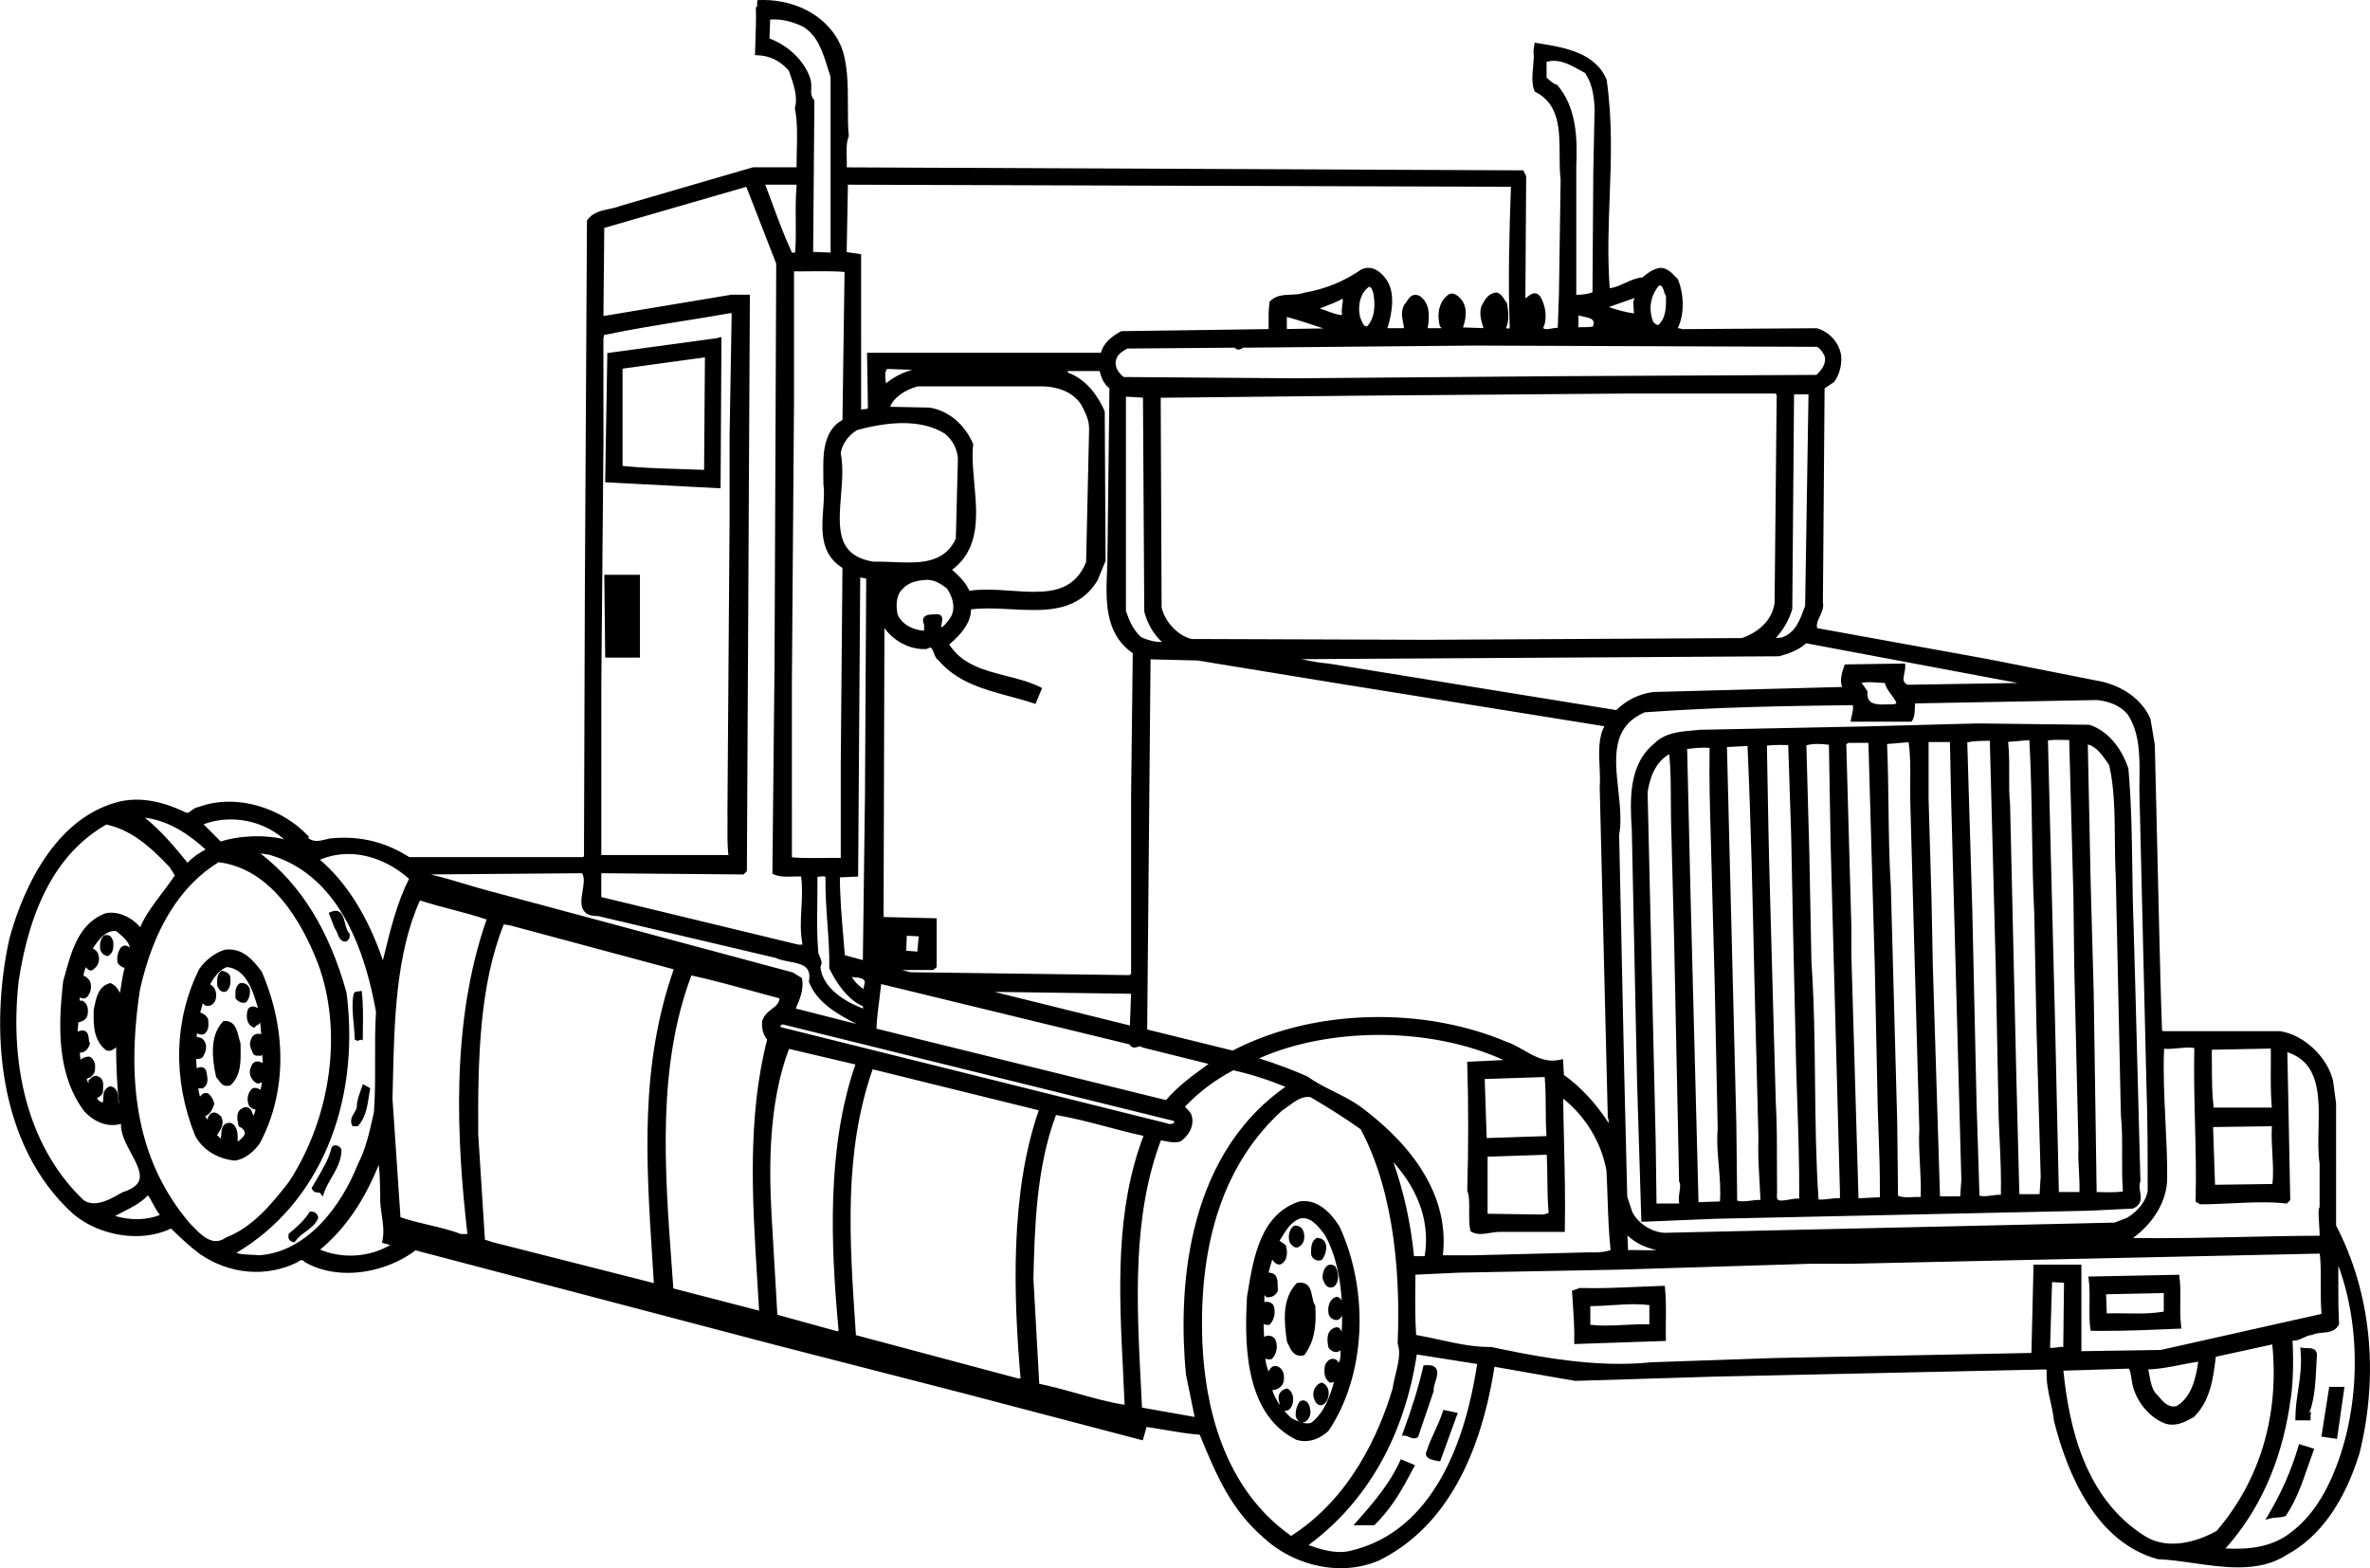 <?xml version="1.0" encoding="utf-8"?>
<!-- Generator: Adobe Illustrator 17.0.0, SVG Export Plug-In . SVG Version: 6.00 Build 0)  -->
<!DOCTYPE svg PUBLIC "-//W3C//DTD SVG 1.1//EN" "http://www.w3.org/Graphics/SVG/1.1/DTD/svg11.dtd">
<svg version="1.1" id="Layer_1" xmlns="http://www.w3.org/2000/svg" xmlns:xlink="http://www.w3.org/1999/xlink" x="0px" y="0px"
	 width="216.384px" height="143.178px" viewBox="0 0 216.384 143.178" enable-background="new 0 0 216.384 143.178"
	 xml:space="preserve">
<path d="M213.288,111.886l-0.001-11.141l-0.276-2.073c-0.522-2.179-2.68-4.208-4.836-4.524h-10.693l-0.086-0.086
	c-0.118-3.199-0.196-6.481-0.268-9.572l-0.391-16.498l-0.401-2.369c-0.703-1.619-2.275-2.846-4.324-3.368L181.624,60.2l-15.707-2.85
	c-0.107-0.342,0.05-0.683,0.23-1.072c0.19-0.411,0.387-0.837,0.286-1.274l0.155-19.549l0.844-0.563l0.05-0.049
	c0.474-0.669,0.703-1.559,0.615-2.386c-0.162-1.144-1.041-2.141-2.187-2.481l-0.027-0.008l-12.27,0.083l-0.421-0.1
	c0.586-1.262,0.597-2.935,0.014-4.434l-0.05-0.073c-0.074-0.067-0.151-0.146-0.232-0.228c-0.332-0.338-0.744-0.759-1.302-0.759
	c-0.042,0-0.085,0.002-0.153,0.012c-0.638,0.159-1.002,0.43-1.502,0.854c-0.598,0.052-1.109,0.289-1.604,0.517
	c-0.463,0.213-0.902,0.417-1.397,0.472c-0.206-2.936-0.102-5.688,0-8.353c0.128-3.37,0.26-6.854-0.271-10.66
	c-1.017-2.499-3.863-2.962-6.15-3.334l-0.428-0.07l-0.113,0.764l0.005,0.029c0.06,0.388,0.015,0.872-0.032,1.385
	c-0.072,0.779-0.146,1.585,0.125,2.226l0.027,0.065l0.063,0.031c2.189,1.108,2.197,3.468,2.204,5.75
	c0.003,0.767,0.005,1.56,0.093,2.254l-0.155,10.499l-0.107,3.034c-0.192-0.012-0.393,0.028-0.585,0.066
	c-0.324,0.063-0.601,0.101-0.751-0.05c0.432-0.886,0.208-2.098-0.271-2.892c-0.153-0.187-0.323-0.281-0.506-0.281
	c-0.226,0-0.411,0.143-0.574,0.269c-0.096,0.074-0.194,0.15-0.271,0.171l0.074-11.083l0.001-0.046l-0.266-0.534L77.311,15.28
	c0.012-0.309,0.003-0.621-0.006-0.924c-0.02-0.685-0.038-1.332,0.174-1.876l0.017-0.042l-0.004-0.045
	c-0.075-0.814-0.076-1.722-0.077-2.684c-0.002-2-0.005-4.068-0.673-5.593C75.638,1.615,72.86,0,69.669,0
	c-0.119,0-0.237,0.002-0.356,0.007l-0.151,0.005l-0.029,0.149c-0.017,0.089-0.012,0.175-0.007,0.25
	c0.009,0.142,0.005,0.182-0.042,0.219l-0.075,0.06l0.004,0.096c0.031,0.941-0.011,2.156-0.048,3.228l-0.033,1.021l0.191,0.006
	c1.152,0.036,2.127,0.513,2.897,1.417l0.06,0.166c0.366,1.021,0.78,2.179,0.504,3.214L72.573,9.88l0.008,0.043
	c0.234,1.245,0.201,2.521,0.17,3.755c-0.014,0.523-0.027,1.062-0.021,1.597h-3.99l-12.164,3.543c-0.29,0.121-0.617,0.19-0.963,0.263
	c-0.739,0.157-1.503,0.319-1.988,1.005l-0.035,0.049l-0.193,34.126l-0.079,23.912l-0.081,0.081h-15.87
	c-1.872-1.19-3.829-1.77-5.981-1.77c-0.414,0-0.839,0.022-1.287,0.07c-0.118,0.026-0.234,0.057-0.348,0.086
	c-0.641,0.164-1.19,0.243-1.633-0.143l0.11-0.073l-0.158-0.165c-1.802-1.891-4.539-3.064-7.143-3.064
	c-0.99,0-1.934,0.164-2.805,0.488c-0.252,0.029-0.452,0.179-0.628,0.311c-0.201,0.15-0.342,0.287-0.562,0.17
	c-2.306-1.104-4.332-1.413-6.177-0.942c-6.373,1.685-9.047,9.303-9.903,12.509c-1.765,7.994-1.159,18.787,5.836,25.107
	c1.492,1.264,3.631,2.019,5.721,2.018c1.166,0,2.27-0.239,3.203-0.692l0.203,0.194c0.753,0.724,1.464,1.406,2.437,2.136
	c2.715,1.863,6.067,2.153,8.914,0.748l0.063-0.05c0.066-0.079,0.194-0.135,0.313-0.135c0.071,0,0.169,0.02,0.228,0.114l0.067,0.064
	c1.11,0.641,2.462,0.979,3.911,0.979c2.188,0,4.494-0.768,6.189-2.058l32.927,8.657l16.895,4.341l16.394,4.302l0.181,0.048
	l0.354-1.222c0.563,0.08,1.122,0.176,1.682,0.271c1.026,0.176,2.086,0.356,3.166,0.437l0.114,0.274
	c1.402,3.383,2.727,6.578,5.778,9.179c1.851,1.712,4.458,2.734,6.977,2.734c1.22,0,2.383-0.23,3.469-0.689
	c5.604-2.755,9.162-8.709,10.576-17.7l7.365,1.288l12.67-0.388l30.301-0.657l0.078,0.077c-0.037,1.138,0.145,1.943,0.336,2.795
	c0.124,0.548,0.252,1.114,0.331,1.826c1.239,4.924,3.883,11.11,9.479,12.624c1.035,0.042,2.107,0.195,3.242,0.357
	c1.35,0.192,2.745,0.391,4.089,0.391c1.846,0,3.271-0.371,4.473-1.159c2.981-1.623,5.202-4.725,6.606-9.23
	C217.228,125.419,216.472,118.024,213.288,111.886z M142.207,7.788l-0.038-0.045l-0.058-0.016c-0.262-0.072-0.469-0.257-0.688-0.453
	c-0.071-0.064-0.144-0.128-0.219-0.19V5.647c0.214-0.064,0.43-0.095,0.655-0.095c0.854,0,1.672,0.455,2.463,0.894
	c0.134,0.074,0.266,0.147,0.396,0.218c0.555,0.823,0.824,1.845,0.87,3.297l-0.117,5.7l-0.076,11.03
	c-0.449,0.162-0.941,0.232-1.478,0.221V15.206C144.037,12.548,143.911,9.809,142.207,7.788z M144.113,28.789
	c0.146,0.049,0.31,0.083,0.478,0.12c0.37,0.08,0.752,0.162,0.87,0.384c0.063,0.118,0.057,0.29-0.02,0.511
	c-0.397,0.094-0.934,0.063-1.328,0.074L144.113,28.789L144.113,28.789z M149.18,28.619c-0.713-0.104-1.519-0.311-2.295-0.585
	l2.361-0.829c-0.013,0.04-0.036,0.091-0.052,0.127c-0.024,0.056-0.05,0.113-0.068,0.17l-0.012,0.035L149.18,28.619z M151.463,26.072
	c0.257-0.033,0.337,0.121,0.462,0.524c0.048,0.153,0.097,0.311,0.177,0.443c0.033,1.011-0.004,2.038-0.716,2.643
	c-0.171-0.039-0.3-0.124-0.438-0.284C150.485,28.242,150.673,27.036,151.463,26.072z M188.447,117.114l-0.069,5.873
	c-0.207-0.036-0.437-0.002-0.642,0.035c-0.207,0.039-0.404,0.067-0.565,0.021l0.184-5.985L188.447,117.114z M11.067,86.476
	l-0.039,0.043c-0.281,0.426-0.378,0.863-0.299,1.339l0.029,0.075c0.145,0.217,0.356,0.368,0.618,0.441
	c-0.186,0.702-0.3,1.474-0.402,2.165c-0.006,0.041-0.012,0.081-0.018,0.121c-0.166-0.368-0.427-0.699-0.81-0.876l-0.063-0.029
	l-0.067,0.018c-1.009,0.27-1.222,1.282-1.393,2.097c-0.021,0.101-0.042,0.199-0.068,0.332c-0.039,1.537,0.018,2.784,1.118,3.68
	l0.079,0.038c0.329,0.078,0.633-0.08,0.849-0.311c-0.003,1.513,0.086,3.639,0.269,5.227l-0.004,0.003
	c-0.042-0.134-0.053-0.313-0.064-0.488c-0.028-0.439-0.067-1.042-0.699-1.163l-0.062-0.012l-0.057,0.026
	c-0.524,0.248-0.539,0.649-0.552,1.003c-0.005,0.147-0.011,0.3-0.049,0.453c-0.196-0.021-0.346-0.146-0.534-0.362
	c0.001-0.029,0.031-0.055,0.158-0.13c0.156-0.093,0.37-0.22,0.398-0.536c-0.009-0.112-0.001-0.228,0.007-0.339
	c0.024-0.354,0.054-0.796-0.472-1.021c-0.289-0.128-0.52,0.049-0.665,0.192c-0.036,0.035-0.072,0.071-0.113,0.104l-0.101,0.081
	l0.036,0.123c0.008,0.027,0.011,0.046,0.015,0.055c-0.017,0.008-0.043,0.017-0.066,0.024c-0.049-0.065-0.08-0.179-0.112-0.298
	c-0.005-0.021-0.011-0.042-0.017-0.063c0.371-0.091,0.71-0.377,0.75-0.8c0.031-0.306,0.089-0.874-0.442-1.191L8.18,96.472H8.127
	c-0.287,0-0.579,0.1-0.766,0.279c-0.049-0.197-0.059-0.418-0.07-0.646c0-0.002,0-0.003,0-0.005c0.424,0.064,0.828-0.388,0.909-0.793
	l0.014-0.069L8.18,95.175c-0.048-0.085-0.062-0.223-0.076-0.355c-0.029-0.28-0.079-0.749-0.634-0.749l-0.364,0.11
	c-0.032-0.111-0.015-0.22,0.006-0.354c0.021-0.134,0.045-0.29,0.016-0.467c0.365-0.088,0.838-0.268,0.88-0.785
	c0.031-0.306,0.089-0.873-0.44-1.19l-0.045-0.027H7.274v-0.289c0.001,0,0.003,0.001,0.004,0.002
	c0.182,0.088,0.431,0.167,0.682-0.053c0.361-0.405,0.455-1.033,0.223-1.493l-0.107-0.126c-0.113-0.122-0.251-0.271-0.446-0.301
	c-0.008-0.234,0.101-0.516,0.207-0.789c0-0.001,0.001-0.003,0.002-0.005c0.014,0.016,0.028,0.031,0.039,0.045
	c0.1,0.115,0.225,0.258,0.408,0.258c0.116,0,0.224-0.058,0.322-0.172c0.469-0.349,0.527-0.996,0.313-1.422
	c-0.08-0.179-0.228-0.285-0.335-0.362c-0.042-0.031-0.116-0.072-0.11-0.072c0,0,0.006-0.029,0.083-0.117
	c0.531-0.796,1.214-1.597,2.077-1.438l0.161,0.139c0.482,0.412,0.977,0.836,1.063,1.371C11.673,86.328,11.359,86.237,11.067,86.476z
	 M14.779,81.558c-0.746,0.985-1.516,2.002-1.979,3.094c-0.563-0.659-1.518-1.32-2.661-1.32c-0.166,0-0.332,0.015-0.529,0.054
	c-2.376,0.912-3.056,3.363-3.655,5.525c-0.061,0.219-0.12,0.434-0.187,0.677c-0.474,4.183-0.571,8.511,1.909,11.855
	c0.98,1.063,2.23,1.508,3.367,1.163c-0.035,0.896,0.457,1.813,0.935,2.703c0.505,0.941,0.982,1.831,0.71,2.503
	c-0.176,0.434-0.659,0.771-1.515,1.048l-0.085,0.049c-0.741,0.424-1.664,0.952-2.507,0.952c-0.381,0-0.707-0.106-0.978-0.313
	c-4.703-4.5-6.802-11.574-5.911-19.91C2.78,82.442,5.404,77.744,9.71,75.279c2.216,0.488,3.922,1.921,5.774,3.892l0.477,0.749
	C15.602,80.473,15.184,81.024,14.779,81.558z M17.124,78.771c-1.133-1.392-2.399-2.922-3.901-4.114
	c2.315,0.28,4.154,1.646,5.546,2.9C18.201,77.877,17.627,78.227,17.124,78.771z M35.051,87.3l-0.093,0.377
	c-1.361-3.985-3.29-7.07-5.741-9.181c0.818-0.349,1.688-0.524,2.587-0.524c1.912,0,3.922,0.823,5.54,2.264
	C36.251,82.403,35.641,84.891,35.051,87.3z M20.155,76.833l-1.571-1.571c0.764-0.293,1.615-0.447,2.478-0.447
	c1.83,0,3.597,0.669,4.869,1.815C24.238,76.192,21.868,76.27,20.155,76.833z M12.772,90.388c1.236-5.564,3.652-9.488,7.181-11.665
	c4.755,0.574,7.561,5.342,9.079,9.248c2.274,6.139,1.231,13.967-2.647,19.931c-1.672,2.15-3.366,4.155-5.734,5.077
	c-0.317,0.226-0.624,0.335-0.937,0.335c-0.828,0-1.588-0.797-2.259-1.5l-0.189-0.196C12.821,106.329,11.395,99.579,12.772,90.388z
	 M31.643,90.643c-1.583-5.701-4.159-9.869-7.866-12.723c0.242,0.028,0.528,0.077,0.742,0.114l0.104,0.017
	c5.012,1.457,8.278,6.296,9.705,14.336c-0.093,1.451-0.088,2.937-0.083,4.373c0.005,1.572,0.011,3.198-0.107,4.782l-0.085,0.381
	c-0.313,1.41-0.668,3.008-1.378,4.358c-1.507,3.849-4.672,8.054-9.039,8.326c-0.293-0.036-0.564-0.046-0.826-0.055
	c-0.44-0.017-0.834-0.03-1.232-0.165C29.08,109.958,32.933,100.911,31.643,90.643z M34.576,106.365
	c0.095,0.649,0.109,1.374,0.123,2.081c0.004,0.236,0.009,0.472,0.017,0.685c-0.034,0.63,0.055,1.231,0.141,1.813
	c0.117,0.789,0.227,1.533,0.056,2.347l-0.038,0.178l0.756,0.202c-1.933,1.118-4.325,1.277-6.404,0.422
	C31.457,112.25,33.212,109.715,34.576,106.365z M10.519,111.022c0.267-0.156,0.548-0.298,0.841-0.446
	c0.746-0.377,1.515-0.766,2.147-1.446c0.175,0.238,0.319,0.511,0.47,0.795c0.18,0.339,0.365,0.687,0.616,1.004
	C13.372,111.407,11.967,111.438,10.519,111.022z M44.427,83.952c-3.341,9.551-2.706,20.329-1.751,28.719h-0.565
	c-0.968-0.36-1.978-0.6-2.954-0.831c-0.859-0.204-1.747-0.414-2.594-0.706l-0.728-10.823c0.014-0.524,0.026-1.063,0.039-1.61
	c0.125-5.452,0.267-11.624,2.469-16.49c0.943,0.308,1.926,0.566,2.878,0.816C42.285,83.307,43.383,83.596,44.427,83.952z
	 M70.318,1.778c1.051-0.041,1.893,0.141,2.975,0.642c1.344,0.794,1.808,2.282,2.257,3.721c0.093,0.297,0.185,0.591,0.283,0.874
	V23.06l-1.592-0.063L74.356,9.23l0.001-0.073L74.31,9.102c-0.267-0.303-0.257-0.635-0.245-1.019c0.009-0.296,0.019-0.632-0.106-0.97
	c-0.511-1.536-1.988-2.967-3.703-3.599L70.318,1.778z M198.723,128.38c-0.71,0.167-1.155-0.317-1.607-0.843
	c-0.119-0.138-0.235-0.273-0.335-0.369c-0.32-0.443-0.422-0.991-0.53-1.571c-0.034-0.188-0.07-0.38-0.114-0.569
	c1.002-0.028,1.971-0.221,2.909-0.408c0.544-0.108,1.104-0.22,1.658-0.296C200.475,125.887,200.082,127.561,198.723,128.38z
	 M194.382,124.957c0.131,0.274,0.178,0.596,0.228,0.934c0.024,0.167,0.049,0.335,0.084,0.502c0.346,1.557,1.514,2.981,2.911,3.549
	c0.237,0.089,0.483,0.133,0.731,0.133c0.694,0,1.307-0.336,1.899-0.661l0.091-0.059c1.483-1.483,1.748-3.503,1.979-5.481
	l5.158-1.127c0.64,6.491-1.111,12.371-5.072,17.018c-1.339,0.756-2.764,1.172-4.017,1.172c-0.916,0-1.746-0.216-2.463-0.641
	c-5.666-3.498-7.02-10.273-7.522-15.153L194.382,124.957z M203.202,141.361c3.044-3.405,5.003-7.728,5.821-12.849l0.035-0.222
	h-0.013c0.346-1.675,0.361-4.146,0.264-5.889c0.36,0.031,0.688-0.12,0.998-0.266c0.252-0.119,0.49-0.231,0.744-0.245l0.075-0.02
	c0.261-0.131,0.59-0.16,0.907-0.188c0.56-0.049,1.194-0.104,1.506-0.756l0.021-0.044l-0.003-0.049
	c-0.072-1.431-0.069-2.776-0.066-4.078c0.001-0.408,0.001-0.809,0-1.204c2.375,6.4,1.91,14.728-1.223,20.627
	c-0.84,1.543-1.853,2.773-3.016,3.661c-1.343,1.08-2.938,1.562-5.171,1.562c-0.303,0-0.604-0.009-0.898-0.021L203.202,141.361z
	 M185.665,115.462l-0.193,8.064l-23.42,0.462l-11.291,0.388c-0.912,0.096-1.883,0.145-2.883,0.145c-4.038,0-8.163-0.776-11.71-1.54
	l-0.177,0.001c-1.538,0-3.067-0.336-4.546-0.661c-0.701-0.154-1.425-0.313-2.148-0.437c-0.105-1.47-0.089-3.128-0.075-4.47
	c0.004-0.365,0.008-0.713,0.009-1.035l3.998-0.185l14.495-0.272l17.666-0.542h3.647l42.763-0.926
	c0.101,0.928,0.096,1.907,0.091,2.855c-0.004,0.878-0.009,1.783,0.069,2.651l-14.679,3.292l-7.247,0.112v-7.903h-4.369V115.462z
	 M129.355,123.664l5.513,0.87c-1.037,6.833-3.891,15.26-11.572,17.056c-0.292,0.072-0.61,0.109-0.946,0.109
	c-0.99,0-2.024-0.316-2.873-0.636C124.812,137.121,128.223,131.116,129.355,123.664z M45.995,84.396l0.566,0.088l14.951,4.017
	c-3.077,8.793-2.529,17.413-1.949,26.534c0.044,0.699,0.089,1.403,0.133,2.111l-14.693-3.729l-0.729-0.231l-0.611-9.625
	C43.622,96.642,43.771,89.971,45.995,84.396z M53.191,81.348c-0.113,0.692-0.231,1.409,0.157,1.865
	c0.244,0.287,0.646,0.427,1.229,0.427l0.011-0.006l16.238,3.824c0.362,0.175,0.813,0.26,1.25,0.342
	c1.088,0.203,2.028,0.379,1.783,1.776l-0.01,0.054l0.02,0.05c0.757,1.912,2.634,2.923,4.313,3.806l-5.532-1.408
	c0.338-0.753,0.768-1.755,0.576-2.699l-0.016-0.08l-0.805-0.509l-27.801-7.465c-0.745-0.194-1.501-0.422-2.232-0.641
	c-0.988-0.297-2.009-0.604-3.056-0.848l13.819-0.11l0.017,0.025C53.392,80.127,53.29,80.748,53.191,81.348z M55.095,40.466
	l-0.003-9.54l0.058-0.337c2.35-0.498,4.855-0.901,7.28-1.291c1.42-0.229,2.887-0.464,4.308-0.717l0.065,0.066l-0.192,11.2v7.518
	L66.416,74.27c0.013,0.315,0.009,0.714,0.005,1.151c-0.007,0.854-0.016,1.814,0.084,2.642H54.902V62.521L55.095,40.466z
	 M68.192,79.536l0.273-52.631l-1.695,0.003l-11.596,1.934h-0.079l0.076-8.035l12.97-3.75l2.729,7.013l-0.154,36.509l-0.194,19.067
	l-0.002,0.122l0.111,0.053c0.408,0.194,0.885,0.22,1.254,0.22c0.168,0,0.337-0.006,0.507-0.012c0.253-0.008,0.506-0.018,0.75-0.005
	c0.133,1.008,0.079,1.975,0.027,2.91c-0.059,1.065-0.119,2.164,0.1,3.309l-0.379,0.003L54.9,81.901v-2.175l12.905,0.113l0.081,0.001
	L68.192,79.536z M195.349,73.027l0.62,25.891c0.115,3.252,0.115,6.451,0.117,9.81c-0.126,0.882-0.832,1.803-1.856,2.446
	l-1.168,0.452l-41.079,0.93c-1.175-0.041-2.477-0.894-2.958-1.923l-0.455-1.369l-0.272-11.131l-0.468-21.898
	c0.23-1.263,0.073-2.71-0.079-4.108c-0.322-2.971-0.627-5.776,2.416-7.093c6.722-0.479,12.825-0.584,18.999-0.653
	c0.06,0.26-0.009,0.559-0.081,0.872c-0.032,0.14-0.064,0.28-0.086,0.417l-0.034,0.221h5.559l0.057-0.085
	c0.226-0.338,0.238-0.793,0.249-1.194c0.004-0.143,0.008-0.279,0.021-0.391l16.639-0.308c1.229,0.141,2.164,0.587,2.768,1.31
	c1.126,1.702,1.102,3.846,1.079,5.919C195.328,71.768,195.321,72.418,195.349,73.027z M197.71,102.402
	c-0.108-2.194-0.22-4.461-0.126-6.651c0.415,0.036,0.899-0.008,1.337-0.052c0.532-0.054,1.041-0.091,1.422-0.012
	c-0.051,2.314,0.006,4.567,0.062,6.747c0.059,2.288,0.118,4.653,0.06,7.169l-0.003,0.115l0.416,0.236h0.051
	c0.884,0,1.79-0.043,2.749-0.089c0.952-0.045,1.936-0.092,2.887-0.092c0.806,0,1.503,0.033,2.133,0.103l0.092,0.011l0.314-0.319
	l-0.002-0.08c-0.043-2.633-0.102-5.395-0.157-8.076c-0.038-1.842-0.076-3.646-0.108-5.344c2.984,0.962,2.916,4.049,2.849,7.035
	c-0.025,1.144-0.05,2.223,0.096,3.132v3.994c-0.117,0.138-0.115,0.436-0.048,1.481c0.025,0.396,0.052,0.802,0.052,1.115
	c-2.154,0.003-4.475,0.053-6.927,0.105c-3.365,0.073-6.866,0.15-10.114,0.099c1.965-1.45,3.121-3.462,3.121-5.474
	C197.881,105.888,197.794,104.115,197.71,102.402z M104.404,103.703c-2.599,6.827-2.229,14.238-1.872,21.409
	c0.053,1.062,0.105,2.111,0.146,3.146c-1.413-0.221-2.796-0.608-4.255-1.018c-1.15-0.321-2.338-0.654-3.537-0.896l-0.534-9.603
	c0.11-4.525,0.248-10.145,2.063-14.943c1.573,0.265,3.117,0.674,4.611,1.069C102.126,103.159,103.259,103.46,104.404,103.703z
	 M77.304,23.016l0.111-6.154l60.536,0.193c-0.145,4.09-0.27,8.445-0.112,12.83c0,0.072,0,0.109-0.129,0.109
	c-0.066,0-0.14-0.013-0.211-0.03c0.306-0.661,0.226-1.496,0.101-2.242l-0.01-0.054l-0.035-0.041c-0.079-0.09-0.141-0.19-0.206-0.295
	c-0.141-0.227-0.3-0.484-0.647-0.611l-0.037-0.014l-0.039,0.002c-0.728,0.042-1.051,0.647-1.312,1.134l-0.063,0.125
	c-0.217,0.686-0.005,1.36,0.183,1.955c0.003,0.011,0.007,0.022,0.011,0.034l-1.87-0.061c0.418-1.216,0.307-2.139-0.33-2.744
	c-0.396-0.392-0.792-0.447-1.071-0.206c-0.741,0.593-1.012,1.637-0.724,2.792l0.017,0.067l0.056,0.041
	c0.04,0.03,0.07,0.063,0.09,0.119h-1.263c0.149-0.956,0.291-2.281-0.771-2.969c-0.122-0.051-0.24-0.076-0.35-0.076
	c-0.402,0-0.613,0.323-0.782,0.583c-0.068,0.104-0.133,0.203-0.2,0.271l-0.034,0.046c-0.31,0.591-0.213,1.084-0.119,1.562
	c0.036,0.187,0.074,0.379,0.09,0.583h-1.513c0.403-1.272,0.816-3.336-0.191-4.575c-0.461-0.604-1.013-0.938-1.556-0.938
	c-0.208,0-0.416,0.048-0.644,0.159c-1.556,1.078-3.338,1.804-5.193,2.111c-0.356,0.143-0.771,0.16-1.208,0.179
	c-0.689,0.029-1.403,0.059-1.921,0.604l-0.044,0.046l-0.008,0.063c-0.094,0.747-0.089,1.346-0.082,2.041
	c0.001,0.126,0.002,0.256,0.003,0.391l-13.414,0.189l-0.09,0.024c-1.029,0.568-1.621,1.208-1.806,1.953H79.162l0.08,4.983
	c-0.01,0.124-0.036,0.149-0.32,0.163c-0.101,0.005-0.203,0.01-0.302,0.038V23.211L77.304,23.016z M124.964,26.207
	c0.025-0.018,0.048-0.027,0.066-0.027c0.13,0,0.337,0.373,0.37,0.678c0.13,0.722,0.226,2.051-0.567,2.93
	c-0.286,0.046-0.393-0.192-0.547-0.578c-0.037-0.094-0.073-0.184-0.098-0.222C123.915,27.861,124.228,26.743,124.964,26.207z
	 M130.079,114.687h-0.981c-0.288-2.977-0.921-5.858-1.884-8.583C128.984,108.069,130.67,110.993,130.079,114.687z M74.838,87.32
	c-0.06-0.136-0.115-0.264-0.134-0.359c-0.121-1.681-0.104-2.923-0.085-4.362c0.011-0.783,0.021-1.591,0.011-2.543
	c0.086-0.002,0.179-0.014,0.273-0.026c0.092-0.012,0.186-0.024,0.271-0.024c0.16,0,0.193,0.031,0.193,0.184
	c-0.019,1.399,0.079,2.769,0.174,4.093c0.096,1.324,0.193,2.693,0.174,4.085l-0.001,0.046l0.02,0.041
	c0.486,1.002,1.519,2.755,3.043,3.416c0.006,0.043,0.014,0.085,0.021,0.125c0.005,0.024,0.012,0.059,0.016,0.088
	c-0.946-0.348-3.688-1.544-3.911-3.809C75.116,87.962,74.963,87.608,74.838,87.32z M78.834,90.305
	c-0.445-0.308-0.827-0.701-1.072-1.104c0.066,0.007,0.134,0.012,0.199,0.018c0.532,0.043,0.872,0.094,1.004,0.407L78.834,90.305z
	 M77.135,87.212c-0.041-0.526-0.086-1.051-0.131-1.575c-0.153-1.803-0.313-3.664-0.322-5.533l1.665-0.076l0.192-27.31l0.547,0.113
	l-0.114,19.838L78.78,87.655L77.135,87.212z M76.761,41.388c0.086-0.807,0.752-1.725,1.522-2.131
	c1.573-0.423,2.936-0.628,4.163-0.628c1.532,0,2.831,0.333,3.84,0.977c0.704,0.6,1.099,1.364,1.172,2.252l-0.191,7.325
	c-0.878,1.908-2.614,2.172-4.361,2.172c-0.464,0-0.936-0.02-1.405-0.039c-0.469-0.02-0.935-0.039-1.388-0.039
	c-0.126,0-0.249,0.001-0.338,0.007c-3.433-0.533-3.227-3.102-2.987-6.075C76.892,43.907,76.999,42.562,76.761,41.388z
	 M124.111,100.963c-0.744-0.516-1.558-0.922-2.344-1.314c-0.852-0.426-1.656-0.828-2.417-1.378c-1.341-0.59-2.781-1.129-4.391-1.642
	c3.102-1.382,6.966-2.14,10.948-2.14c4.133,0,8.133,0.811,11.36,2.291l-3.312,0.165l0.006,0.188c0.114,3.663,0.114,7.76,0,11.537
	l-0.002,0.041l0.016,0.037c0.178,0.434,0.171,1.1,0.164,1.804c-0.006,0.601-0.012,1.223,0.096,1.767l0.016,0.077l0.064,0.044
	c0.219,0.15,0.498,0.223,0.853,0.223c0.308,0,0.626-0.053,0.935-0.104c0.267-0.044,0.519-0.086,0.725-0.086h6.041l0.003-0.188
	c0.05-2.683-0.012-5.355-0.072-7.941c-0.031-1.346-0.063-2.689-0.078-4.036c2.05,1.618,3.518,4.063,3.953,6.597
	c0.038,0.715,0.063,1.475,0.09,2.26c0.055,1.627,0.111,3.307,0.283,4.969c-0.389,0.138-0.909,0.214-1.485,0.214
	c-0.118,0-0.236-0.004-0.368-0.01l-10.693,0.271h-2.766C132.439,108.483,127.995,103.814,124.111,100.963z M135.555,98.515
	l5.479-0.181c0.086,1.08,0.091,1.997,0.095,2.887c0.004,0.784,0.008,1.593,0.068,2.505l-5.46,0.181L135.555,98.515z
	 M141.392,110.746l-0.481,0.143l-5.092-0.074v-5.208l5.401-0.18c0.041,0.785,0.048,1.502,0.055,2.196
	C141.283,108.581,141.292,109.57,141.392,110.746z M104.189,58.173c-0.74-0.678-1.106-1.547-1.389-2.389v-19.57l1.555,0.092
	l0.117,19.51l0.007,0.05c0.313,1.138,0.854,2.059,1.607,2.742C105.43,58.656,104.676,58.399,104.189,58.173z M84.301,56.831
	c0.095,0.188,0.082,0.43,0.068,0.686c-0.002,0.024-0.003,0.049-0.004,0.073c-1.163-0.094-2.063-0.657-2.417-1.501
	c-0.136-0.712-0.174-1.684,0.422-2.28c0.489-0.55,1.165-0.817,2.189-0.865l0.09-0.002c0.709,0,1.291,0.381,1.814,0.796
	c0.507,0.725,0.873,1.868,0.26,2.734l-0.104,0.137c-0.194,0.257-0.428,0.567-0.688,0.679c-0.005-0.122,0.023-0.266,0.05-0.397
	c0.048-0.238,0.098-0.484-0.045-0.658c-0.083-0.102-0.215-0.154-0.392-0.154c-0.05,0-0.106,0.005-0.144,0.012
	c-0.371,0-0.833,0-1.04,0.264C84.299,56.434,84.233,56.577,84.301,56.831z M103.266,90.731l-0.104,2.897L90.785,90.56
	L103.266,90.731z M82.735,86.799l0.061-1.366l1.082,0.057l-0.122,1.394L82.735,86.799z M101.102,51.543l-0.021,0.477
	c-0.121,2.732-0.258,5.826,2.342,7.616L103.27,72.75v16.173l-0.173,0.106l-19.973-0.264c-0.258-0.068-0.512-0.137-0.763-0.205H85.2
	l0.316-0.254v-4.465l-4.844-0.117l0.076-26.383c0.886,1.223,2.347,1.989,3.811,1.919l0.088-0.025
	c0.143-0.084,0.231-0.102,0.281-0.102c0.146,0,0.228,0.193,0.336,0.488c0.094,0.254,0.189,0.516,0.401,0.645
	c1.694,2.008,4.15,2.671,6.526,3.313c0.724,0.195,1.472,0.397,2.181,0.634l0.17,0.057l0.602-1.455l-0.161-0.079
	c-0.974-0.479-2.066-0.759-3.123-1.028c-2.055-0.525-3.998-1.021-5.198-2.867c1.329-1.104,1.984-2.157,1.997-3.207
	c0.457-0.059,0.965-0.087,1.546-0.087c0.678,0,1.385,0.038,2.069,0.075c0.69,0.037,1.404,0.075,2.093,0.075
	c2.066,0,4.372-0.314,5.823-2.676l0.75-1.82l-0.076-13.602l-0.016-0.076c-0.545-1.248-1.566-2.854-3.357-3.51v-0.137h2.908
	c0.121,0.539,0.373,1.19,0.893,1.575L101.102,51.543z M80.292,91.182c0.058-0.443,0.114-0.889,0.164-1.335l22.676,5.507
	c0.098,0.191,0.244,0.288,0.437,0.288c0.106,0,0.208-0.03,0.307-0.06c0.16-0.049,0.286-0.083,0.381,0.014l0.038,0.037l6.049,1.504
	c-0.093,0.068-0.186,0.136-0.278,0.203c-1.234,0.897-2.51,1.825-3.611,3.1L80.02,93.917C80.053,93.033,80.169,92.133,80.292,91.182z
	 M104.739,93.993l0.308-33.796l4.313,0.108l12.558,2.054l24.562,3.948c-0.561,1.05-0.497,2.396-0.436,3.699
	c0.031,0.645,0.06,1.252,0.011,1.818l0.737,30.152l0.012,0.063c0.053,0.141,0.077,0.324,0.074,0.511
	c-1.084-1.726-2.611-3.375-4.089-4.403l-0.086-1.454l-0.224,0.055c-0.243,0.06-0.488,0.09-0.729,0.09
	c-0.97,0-1.821-0.486-2.645-0.957c-0.523-0.3-1.065-0.609-1.621-0.789c-3.489-1.464-7.499-2.237-11.597-2.237
	c-4.859,0-9.471,1.059-13.343,3.063L104.739,93.993z M83.813,35.272h11.35c1.146,0.032,2.696,0.351,3.559,1.685
	c0.385,0.732,0.749,1.423,0.713,2.306l-0.272,12.056c-0.965,2.384-2.861,2.714-4.769,2.714c-0.679,0-1.405-0.05-2.106-0.098
	c-0.727-0.049-1.479-0.101-2.208-0.101c-0.588,0-1.104,0.033-1.572,0.102c-0.277-0.625-0.81-1.266-1.586-1.91
	c2.569-1.928,2.298-4.959,2.034-7.893c-0.113-1.258-0.22-2.445-0.106-3.53l0.006-0.049l-0.02-0.046
	c-0.753-1.769-2.265-3.03-3.971-3.295l-3.589-0.072C81.604,36.239,82.779,35.527,83.813,35.272z M170.466,63.06
	c-0.068-0.089-0.129-0.183-0.19-0.275c-0.097-0.148-0.196-0.3-0.323-0.443c0.423-0.086,0.958-0.062,1.487-0.023
	c0.215,0.017,0.435,0.034,0.658,0.04c0.05,0.349,0.327,0.725,0.598,1.09c0.181,0.246,0.485,0.657,0.43,0.767
	c0,0.001-0.053,0.096-0.477,0.096c-0.06,0-0.124-0.002-0.213-0.006l-0.053,0.002c-0.159,0.006-0.327,0.013-0.495,0.013
	c-0.414,0-0.923-0.036-1.186-0.322c-0.163-0.177-0.229-0.44-0.198-0.805l0.006-0.073L170.466,63.06z M162.022,55.052
	c-0.196,1.435-1.282,2.602-2.982,3.206l-28.723,0.155l-21.538-0.073c-1.246-0.31-2.418-1.563-2.723-2.875l-0.079-18.408v-0.742
	l18.298-0.191l24.45-0.194h13.389l0.1,0.141L162.022,55.052z M83.288,33.766c-0.822,0.215-1.625,0.625-2.397,1.226
	c-0.07-0.45-0.145-1.083,0.113-1.307L83.288,33.766z M71.466,93.53l35.688,8.809c0.047,0.061,0.068,0.114,0.055,0.145
	c-0.025,0.059-0.175,0.141-0.389,0.141c-0.121,0-0.234-0.028-0.311-0.076l-35.237-8.773c-0.003-0.024-0.003-0.066-0.003-0.097
	c0-0.021,0-0.044-0.001-0.068L71.466,93.53z M148.589,112.794c0.774,0.751,1.704,1.125,2.666,1.341
	c-0.521,0.026-0.972,0.014-1.428,0.004c-0.255-0.006-0.505-0.011-0.745-0.011c-0.152,0-0.3,0.002-0.442,0.008L148.589,112.794z
	 M162.793,58.159c-0.164,0.073-0.41,0.084-0.655,0.086c0.707-0.772,1.223-1.68,1.5-2.649l0.161-19.588h1.319l-0.307,19.305
	l-0.107,0.289C164.317,56.647,163.917,57.728,162.793,58.159z M174.182,62.519c-0.471-0.184-0.428-0.517-0.311-1.081
	c0.046-0.225,0.095-0.457,0.081-0.675l-0.011-0.183l-5.509,0.083l-0.045,0.124c-0.228,0.632-0.428,1.348-0.206,1.887v0.046
	l-17.23,0.461c-1.258,0.151-2.483,0.752-3.378,1.651l-26.27-4.249c-0.852-0.067-1.65-0.224-2.476-0.4l43.579-0.264l0.05-0.007
	c0.85-0.231,1.732-0.535,2.45-1.181l19.318,3.626L174.182,62.519z M142.408,34.345l-24.181,0.194l-15.631-0.117
	c-0.501-0.385-0.925-1.015-0.655-1.689c0.131-0.429,0.633-0.717,0.988-0.912l9.807-0.077c0.191,0.26,0.48,0.182,0.665,0.062
	c0.066-0.043,0.134-0.087,0.213-0.079l0.038,0.017l20.966-0.193l31.27,0.115c0.34,0.172,0.537,0.523,0.711,0.858
	c0.157,0.697-0.272,1.226-0.747,1.705L142.408,34.345z M122.536,28.768c-0.441-0.023-0.884-0.188-1.352-0.363
	c-0.225-0.083-0.453-0.169-0.687-0.24c0.172-0.07,0.348-0.138,0.529-0.208c0.524-0.202,1.064-0.41,1.556-0.693
	c0.032,0.179,0.003,0.39-0.03,0.624C122.515,28.163,122.472,28.468,122.536,28.768z M120.829,29.985l-3.34,0.056v-1.105
	C118.62,29.248,119.74,29.619,120.829,29.985z M76.919,38.335c-1.813,1.006-1.775,3.302-1.748,4.987
	c0.006,0.305,0.01,0.595,0.007,0.893c0.098,0.647,0.042,1.406-0.017,2.21c-0.143,1.947-0.305,4.15,1.756,5.428l-0.154,17.644v8.833
	c-0.527-0.01-1.061-0.003-1.591,0.003c-0.331,0.003-0.661,0.007-0.99,0.007c-0.526,0-1.204-0.008-1.881-0.066V62.248l0.194-25.658
	V24.772c0.432,0.009,0.929,0.003,1.453-0.002c0.356-0.004,0.726-0.007,1.1-0.007c0.545,0,1.332,0.007,2.06,0.066L76.919,38.335z
	 M72.655,20.139c0.009,0.978,0.018,1.904-0.063,2.928h-0.281c-0.692-1.478-1.267-3.039-1.823-4.55
	c-0.203-0.552-0.406-1.105-0.616-1.655h2.846l0.013,0.032C72.635,18.086,72.645,19.13,72.655,20.139z M63.125,89.057
	c1.864,0.406,3.831,0.945,5.734,1.467c0.774,0.212,1.548,0.424,2.315,0.628c-0.048,0.472-0.334,0.688-0.688,0.958
	c-0.323,0.245-0.69,0.523-0.892,1.083c-0.079,0.674,0.066,1.241,0.445,1.733c-1.813,7.066-1.352,14.595-0.904,21.875
	c0.059,0.956,0.117,1.911,0.171,2.863l-7.828-2.03l-0.139-1.905C60.68,106.708,59.996,97.382,63.125,89.057z M79.674,97.627
	l15.166,3.745c-2.652,7.64-2.294,17.056-1.662,24.478h-0.23l-14.802-3.951l-0.03-0.447C77.555,113.11,77.026,105.229,79.674,97.627z
	 M105.992,104.115c0.148,0.019,0.298,0.05,0.455,0.082c0.446,0.094,0.941,0.159,1.345,0.009l0.049-0.027
	c0.7-0.535,1.309-1.465,0.895-2.51c-0.169-0.235-0.364-0.442-0.55-0.629c1.337-1.383,2.669-2.385,4.412-3.323
	c1.535,0.339,3.137,0.846,4.766,1.508c-9.424,6.619-9.748,19.236-9.09,26.233c0.132,0.677,0.273,1.354,0.414,2.032
	c0.131,0.626,0.261,1.252,0.385,1.879l-4.806-0.854c-0.032-0.675-0.067-1.354-0.102-2.037
	C103.777,118.888,103.378,111.041,105.992,104.115z M117.052,101.398c0.194-0.124,0.389-0.268,0.586-0.413
	c0.555-0.41,1.128-0.834,1.759-0.834c0.091,0,0.182,0.009,0.272,0.026c1.707,1.018,3.142,1.908,4.571,2.932
	c3.214,6.054,3.606,13.949,3.368,19.513l-0.002,0.035l0.012,0.033c0.275,0.832,0.037,1.813-0.194,2.764
	c-0.107,0.439-0.218,0.895-0.272,1.307c-1.273,4.265-3.914,10.049-9.267,13.467c-6.28-4.405-7.878-12.061-8.109-17.722
	C109.425,113.204,111.882,106.096,117.052,101.398z M76.564,121.452l-0.075,0.104l-5.514-1.517l-0.534-9.164
	c-0.236-4.442-0.267-10.16,1.595-15.112l6.062,1.425C75.469,104.803,75.842,113.714,76.564,121.452z M207.472,105.371
	c0.055,0.989,0.107,1.927-0.005,2.729l-5.231,0.072l-0.18-5.273l5.37-0.073C207.376,103.667,207.425,104.532,207.472,105.371z
	 M207.42,101.122h-5.315c-0.147-1.256-0.152-2.517-0.157-3.849c-0.002-0.468-0.004-0.943-0.012-1.431l5.391-0.109
	c0.009,0.506,0.005,1.052,0.001,1.615C207.319,98.614,207.311,99.919,207.42,101.122z M214.053,126.624h-1.393l-0.713,4.538
	l1.427,0.212L214.053,126.624z M210.962,129.219l0.045-0.318l-0.156,0.077c0.49-1.28,0.567-2.888,0.636-4.315
	c0.018-0.354,0.033-0.693,0.054-1.054c-0.078-0.524-0.587-0.526-0.924-0.527c-0.129-0.001-0.251-0.001-0.354-0.02l-0.249-0.045
	l0.024,0.252c0.131,1.36-0.043,2.512-0.212,3.626c-0.125,0.824-0.254,1.677-0.254,2.595v0.191h1.39V129.219z M207.852,138.556
	c0.254-0.016,0.517-0.032,0.775-0.126l0.059-0.021l0.035-0.052c0.937-1.39,1.481-2.973,2.009-4.505
	c0.16-0.466,0.32-0.931,0.491-1.39l0.07-0.189l-1.385-0.428l-0.055,0.187c-0.649,2.208-1.557,4.272-2.774,6.313l-0.242,0.407
	l0.457-0.123C207.468,138.58,207.654,138.568,207.852,138.556z M190.775,119.168c-0.009,0.793-0.018,1.541,0.08,2.174l0.024,0.16
	l0.162,0.002c0.325,0.006,0.656,0.008,0.992,0.008c2.249,0,4.733-0.107,6.925-0.202l0.206-0.009l-0.023-0.204
	c-0.096-0.843-0.086-1.588-0.076-2.309c0.01-0.741,0.019-1.442-0.079-2.229l-0.021-0.172l-8.291,0.163l0.025,0.211
	C190.795,117.548,190.785,118.371,190.775,119.168z M195.202,119.924c-0.293,0-0.588-0.005-0.896-0.01
	c-0.338-0.006-0.69-0.012-1.074-0.012c-0.276,0-0.567,0.003-0.881,0.012l-0.062-1.747l5.268-0.109v1.695
	C196.598,119.902,195.859,119.924,195.202,119.924z M194.802,84.64c-0.072-1.837-0.097-3.631-0.12-5.364
	c-0.038-2.889-0.078-5.875-0.356-9.105c-0.669-2.017-2.004-3.511-3.571-3.999l-10.216-0.123l-10.112,0.271l-15.209,0.311
	c-0.212,0.022-0.427,0.041-0.643,0.061c-1.264,0.109-2.571,0.224-3.527,1.183c-2.417,1.95-2.219,5.271-2.061,7.938l0.478,22.912
	l0.395,12.829l6.777-0.279l34.146-0.737l3.916-0.192l0.069-0.017c0.819-0.369,0.714-1.006,0.629-1.518
	c-0.054-0.324-0.104-0.629,0.012-0.91l0.015-0.038l-0.466-17.715L194.802,84.64z M152.404,68.861
	c0.137,1.303,0.142,2.799,0.146,4.249c0.002,0.601,0.004,1.196,0.016,1.776l0.271,10.348l0.465,22.595l0.001,0.052l0.027,0.045
	c0.114,0.187,0.066,0.516,0.017,0.864c-0.05,0.344-0.105,0.724-0.032,1.092h-2.073l-0.075-5.704l-0.739-31.862
	C150.701,70.589,151.35,69.456,152.404,68.861z M156.922,106.382c0.092,1.078,0.188,2.19,0.113,3.312l-1.959,0.064l-0.732-28.253
	l-0.306-13.12c0.71-0.092,1.342-0.153,2.051-0.108c-0.05,2.821,0.03,5.526,0.108,8.146c0.032,1.11,0.065,2.211,0.088,3.31
	l0.272,10.153l0.271,13.194C156.73,104.151,156.823,105.234,156.922,106.382z M162.236,106.181c0-1.872,0-3.808-0.104-5.53
	l-0.543-19.611c-0.097-3.26-0.165-7.169-0.232-10.948l-0.036-2.018c0.367-0.048,0.721-0.059,1.124-0.059l0.454,0.003
	c0.118,0.001,0.241,0.002,0.368,0.003l0.267,8.184l0.192,9.495l0.271,11.899c0.024,0.795,0.052,1.616,0.08,2.454
	c0.106,3.145,0.216,6.393,0.192,9.387c-0.268-0.031-0.624,0.028-0.953,0.09c-0.46,0.087-0.879,0.137-1.006-0.009
	c-0.079-0.092-0.102-0.28-0.062-0.574C162.237,108.061,162.236,107.128,162.236,106.181z M160.639,107.719
	c0.033,0.584,0.068,1.188,0.094,1.834c-0.299-0.008-0.589,0.028-0.874,0.067c-0.431,0.057-0.893,0.101-1.253,0.003l-0.078-7.113
	l-0.851-34.138v-0.167l1.873-0.097c0.315,6.979,0.475,14.273,0.63,21.33l0.368,14.465
	C160.496,105.249,160.565,106.448,160.639,107.719z M167.989,108.832v0.563c-0.313-0.016-0.63,0.021-0.937,0.06
	c-0.327,0.041-0.66,0.087-1.017,0.059c-0.243-3.537-0.282-7.195-0.319-10.735c-0.038-3.6-0.078-7.321-0.33-10.954l-0.192-9.961
	l-0.269-9.815c0.607-0.175,1.301-0.146,2.058-0.049l0.151,8.866L167.989,108.832z M186.318,107.425l-0.104,1.604h-1.843
	l-0.267-10.316l-0.583-25.323c-0.091-0.84-0.086-1.721-0.081-2.653c0.005-0.968,0.01-1.967-0.092-3.003l1.934-0.161
	c0.154,2.746,0.2,5.574,0.244,8.313c0.04,2.531,0.082,5.149,0.211,7.685l0.195,10.232L186.318,107.425z M182.682,109.088
	c-0.306-0.017-0.604,0.029-0.894,0.069c-0.408,0.059-0.789,0.094-1.058,0.009l-0.269-8.515l-0.386-17.479l-0.46-15.391
	c0.571-0.136,1.318-0.146,2.059-0.147l0.536,20.468l0.271,13.878c0.021,0.654,0.053,1.333,0.085,2.023
	C182.645,105.7,182.726,107.453,182.682,109.088z M176.084,67.749h1.947l0.111,5.278l0.931,34.706l-0.104,1.489h-1.845L176.47,88.21
	l-0.117-5.972l-0.27-9.295v-5.194H176.084z M168.568,67.94l0.204-0.114h1.818l0.577,20.275l0.271,13.024
	c0.017,0.548,0.038,1.132,0.061,1.74c0.074,2.047,0.158,4.359,0.136,6.442l-1.951,0.099l-0.653-22.239v-2.602L168.568,67.94z
	 M174.258,67.764c0.17,1.159,0.16,2.361,0.148,3.63c-0.006,0.719-0.013,1.463,0.016,2.216l0.814,29.477
	c-0.059,0.996,0.001,2.122,0.058,3.211c0.054,1.013,0.108,2.058,0.067,2.99c-0.23-0.01-0.465-0.002-0.7,0.007
	c-0.445,0.019-0.922,0.057-1.369-0.122l-0.075-6.739l-0.582-21.517c-0.15-2.323-0.181-4.705-0.213-7.226
	c-0.023-1.89-0.048-3.842-0.129-5.763L174.258,67.764z M189.805,106.817c0.036,0.681,0.073,1.383,0.051,2.018h-1.879l-0.346-15.433
	l-0.652-25.801c0.285-0.045,0.572-0.052,0.801-0.052c0.156,0,0.313,0.004,0.472,0.008c0.224,0.004,0.45,0.009,0.669,0.005
	l0.385,14.297l0.075,6.36l0.389,16.607C189.728,105.391,189.766,106.084,189.805,106.817z M193.823,108.785
	c-0.357,0.047-0.758,0.069-1.244,0.069c-0.246,0-0.486-0.006-0.718-0.011c-0.149-0.003-0.294-0.006-0.435-0.008
	c-0.041-3.229-0.094-6.633-0.146-9.983c-0.044-2.829-0.087-5.62-0.122-8.239l-0.271-9.767l-0.268-12.872
	c0.779,0.174,1.328,0.971,1.86,1.742l0.089,0.129c0.485,2.065,0.506,4.516,0.525,6.886c0.01,1.134,0.02,2.307,0.082,3.387
	l0.466,21.682c0.121,1.203,0.116,2.405,0.11,3.679C193.749,106.557,193.744,107.67,193.823,108.785z M152.017,117.571l-0.019-0.177
	l-0.178,0.006c-0.822,0.024-1.626,0.06-2.418,0.095c-1.771,0.077-3.428,0.148-5.127,0.099l-0.036-0.001l-0.712,0.255l0.009,0.144
	c0.016,0.262,0.035,0.544,0.055,0.841c0.079,1.178,0.169,2.514,0.14,3.676l-0.006,0.203l8.186-0.277l0.19-0.006l-0.006-0.191
	c-0.013-0.435-0.007-0.956-0.001-1.513C152.105,119.698,152.118,118.536,152.017,117.571z M145.198,120.952v-1.697
	c0.691-0.007,1.354-0.051,1.997-0.093c0.684-0.045,1.328-0.087,1.986-0.087c0.507,0,0.97,0.025,1.408,0.079v1.761
	c-0.662-0.031-1.417,0.008-2.222,0.048c-0.612,0.031-1.245,0.063-1.844,0.063C146.008,121.025,145.571,121.002,145.198,120.952z
	 M130.265,132.461c-0.112,0.209-0.081,0.368-0.034,0.464c0.145,0.301,0.594,0.382,0.955,0.447l0.302,0.059l1.606-4.432l-1.316-0.275
	l-0.052,0.166c-0.191,0.607-0.464,1.202-0.728,1.777C130.728,131.254,130.449,131.861,130.265,132.461z M128.635,131.19
	c0.146,0.066,0.298,0.134,0.47,0.134c0.105,0,0.206-0.026,0.3-0.078l0.065-0.036l1.418-4.178l0.016-0.045l-0.008-0.047
	c-0.03-0.187,0.063-0.483,0.151-0.77c0.142-0.456,0.289-0.928,0.053-1.248c-0.169-0.231-0.465-0.321-0.993-0.275l-0.138,0.013
	l-0.031,0.136c-0.424,1.837-1.047,3.863-1.853,6.022l-0.097,0.259h0.276C128.384,131.077,128.506,131.133,128.635,131.19z
	 M125.53,139.199c1.619-1.579,2.563-3.357,3.562-5.24l0.099-0.186l-1.296-0.541l-0.077,0.17c-0.916,2.025-2.396,3.772-3.959,5.532
	l-0.283,0.318h1.899L125.53,139.199z M118.363,131.456c0.253,0.077,0.513,0.117,0.773,0.117c0.93,0,1.669-0.486,2.155-0.93
	c3.364-4.955,3.786-12.618,1.013-18.658c-0.979-1.543-2.071-2.326-3.246-2.326c-0.129,0-0.261,0.01-0.426,0.037
	c-3.547,1.156-4.198,5.149-4.722,8.357l-0.061,0.382C113.687,121.868,113.348,129.013,118.363,131.456z M116.663,117.852
	l0.017-0.046l-0.007-0.049c-0.018-0.124-0.018-0.261-0.018-0.397c-0.002-0.457-0.005-1.084-0.731-1.16l-0.103-0.018
	c0.102-0.393,0.215-0.775,0.333-1.176l0.002-0.004c0.161,0.236,0.378,0.454,0.677,0.454l0.075-0.016
	c0.679-0.29,0.662-1.202,0.493-1.708l-0.02-0.06l-0.559-0.394c0.081-0.124,0.159-0.249,0.237-0.374
	c0.435-0.699,0.846-1.358,1.604-1.64c0.951-0.257,1.685,0.672,2.236,1.411l0.066,0.086c1.017,1.819,1.42,3.992,1.536,5.997
	c-0.065-0.152-0.173-0.288-0.391-0.347l-0.048-0.013l-0.048,0.012c-0.59,0.146-0.811,0.842-0.727,1.426
	c0,0.345,0.353,0.682,0.712,0.682c0.072,0,0.142-0.013,0.209-0.037l0.043-0.023c0.149-0.106,0.23-0.238,0.287-0.373
	c0,0.521-0.011,1.027-0.038,1.493c-0.015-0.023-0.03-0.052-0.041-0.073c-0.076-0.142-0.185-0.408-0.574-0.298
	c-0.913,0.304-0.681,1.398-0.594,1.811l0.041,0.084c0.296,0.351,0.729,0.451,1.009,0.213l0.044-0.038
	c0.033,0.345,0.021,0.774-0.144,1.147c-0.067-0.114-0.156-0.222-0.288-0.3c-0.088-0.045-0.18-0.067-0.271-0.067
	c-0.411,0-0.699,0.446-0.742,0.765c-0.04,0.49-0.043,1.041,0.429,1.374l0.062,0.044l0.364-0.049
	c-0.386,1.32-0.863,2.759-2.074,3.709c-0.268,0.091-0.555,0.061-0.838-0.013c0.046,0,0.093-0.008,0.121-0.017
	c0.191-0.043,0.364-0.177,0.484-0.377c0.156-0.259,0.202-0.584,0.129-0.841c-0.05-0.396-0.266-0.796-0.636-0.796
	c-0.085,0-0.173,0.021-0.261,0.066l-0.072,0.063c-0.271,0.403-0.384,0.837-0.343,1.324l0.013,0.055
	c0.105,0.265,0.23,0.393,0.35,0.459c-0.277-0.099-0.546-0.233-0.778-0.36c-0.238-0.218-0.45-0.442-0.645-0.67
	c0.025,0.004,0.039,0.018,0.067,0.018c0.096,0,0.202-0.025,0.327-0.076l0.049-0.029c0.269-0.221,0.415-0.644,0.373-1.076
	c-0.037-0.383-0.214-0.685-0.483-0.83l-0.067-0.036l-0.074,0.021c-0.538,0.147-0.773,0.517-0.681,1.068l0.018,0.053
	c0.03,0.062,0.044,0.169,0.057,0.273c0.004,0.03,0.011,0.067,0.016,0.1c-0.306-0.441-0.537-0.895-0.685-1.361
	c0.463-0.02,0.975-0.317,1.052-0.86c0.028-0.285,0.094-0.955-0.507-1.281c-0.099-0.04-0.189-0.06-0.276-0.06
	c-0.32,0-0.476,0.255-0.588,0.44c-0.014,0.021-0.026,0.042-0.039,0.063c-0.013-0.041-0.025-0.081-0.038-0.122
	c-0.107-0.352-0.227-0.737-0.241-1.065c0.153,0.074,0.349,0.114,0.545,0.059l0.048-0.014l0.035-0.035
	c0.401-0.401,0.538-1.141,0.309-1.688c-0.109-0.247-0.364-0.407-0.648-0.407c-0.149,0-0.289,0.045-0.401,0.128l-0.046-1.188
	c0.004,0.002,0.009,0.003,0.014,0.005c0.125,0.043,0.271,0.092,0.471,0.063l0.068-0.01l0.046-0.052
	c0.397-0.44,0.524-1.143,0.309-1.706l-0.035-0.059c-0.233-0.265-0.525-0.318-0.806-0.243c0.012-0.126,0.009-0.253,0.007-0.378
	c-0.002-0.096-0.004-0.189,0.001-0.279c0.039,0.043,0.078,0.086,0.112,0.133l0.05,0.067l0.083,0.009
	C116.122,118.486,116.516,118.246,116.663,117.852z M120.764,116.734c0.016,0.037,0.031,0.079,0.047,0.124
	c0.095,0.259,0.252,0.692,0.678,0.692c0.082,0,0.169-0.018,0.258-0.052l0.054-0.03c0.523-0.432,0.42-1.363,0.115-1.841l-0.027-0.043
	l-0.045-0.023c-0.119-0.064-0.237-0.097-0.349-0.097c-0.489,0-0.745,0.602-0.745,1.195L120.764,116.734z M120.678,126.223
	l-0.07,0.023c-0.273,0.092-0.499,0.317-0.619,0.621c-0.125,0.317-0.111,0.661,0.036,0.948c0.061,0.205,0.27,0.484,0.562,0.484
	c0.048,0,0.096-0.008,0.162-0.031c0.336-0.155,0.568-0.596,0.565-1.071c-0.004-0.441-0.21-0.786-0.567-0.944L120.678,126.223z
	 M120.414,115.088c0.062,0,0.124-0.008,0.184-0.022l0.058-0.015l0.039-0.043c0.272-0.303,0.525-1.028,0.318-1.523
	c-0.12-0.284-0.376-0.449-0.724-0.464l-0.057-0.003l-0.05,0.03c-0.48,0.288-0.48,0.886-0.48,1.366
	C119.702,114.836,120.063,115.088,120.414,115.088z M117.516,122.526c0.044,0.082,0.086,0.172,0.128,0.265
	c0.205,0.44,0.459,0.989,1.087,0.989c0.088,0,0.182-0.011,0.278-0.034l0.067-0.017l0.042-0.056c0.811-1.093,1.108-2.459,0.967-4.429
	l-0.004-0.054l-0.031-0.043c-0.131-0.186-0.188-0.479-0.243-0.763c-0.11-0.567-0.248-1.274-1.086-1.274
	c-0.076,0-0.159,0.006-0.25,0.02l-0.065,0.01l-0.046,0.048c-1.312,1.394-1.134,3.453-0.864,5.275L117.516,122.526z M117.887,113.613
	c0.119,0.128,0.268,0.287,0.487,0.287c0.07,0,0.142-0.018,0.231-0.064c0.49-0.327,0.503-0.789,0.47-1.109
	c-0.078-0.723-0.564-0.83-0.848-0.83h-0.059l-0.048,0.032c-0.412,0.274-0.577,1.031-0.341,1.558L117.887,113.613z M65.868,31.011
	l0.002-0.241l-0.566,0.127l-9.853,1.339L55.252,44.03l10.538,0.553L65.868,31.011z M64.361,32.625l-0.076,10.276
	c-0.7-0.03-1.424-0.053-2.158-0.075c-1.758-0.055-3.572-0.11-5.287-0.284v-8.884L64.361,32.625z M58.428,60.037v-7.554h-3.254
	l0.083,7.554H58.428z M32.188,102.823h0.479l0.057-0.063c0.658-0.729,0.816-1.751,0.968-2.739c0.028-0.18,0.055-0.358,0.086-0.534
	l0.023-0.135l-0.671-0.374l-0.073,0.22c-0.042,0.126-0.087,0.251-0.132,0.377c-0.168,0.467-0.342,0.949-0.342,1.455
	c-0.013,0.194-0.125,0.381-0.244,0.578c-0.19,0.314-0.406,0.671-0.203,1.104L32.188,102.823z M32.391,94.809l0.004,0.115
	l0.103,0.051c0.051,0.025,0.104,0.038,0.158,0.038c0.1,0,0.174-0.044,0.252-0.094l0.215,0.071v-0.266c0-0.341,0.005-0.676,0.01-1.01
	c0.014-0.977,0.029-1.986-0.088-3.042l-0.035-0.217l-0.214,0.056c-0.011,0.003-0.044,0.003-0.078,0.003
	c-0.104,0-0.314-0.006-0.422,0.209l-0.017,0.05c-0.164,0.849-0.069,1.849,0.022,2.815C32.34,94.024,32.378,94.435,32.391,94.809z
	 M31.916,85.269l-0.012-0.056l-0.041-0.041c-0.175-0.175-0.267-0.527-0.356-0.868c-0.141-0.538-0.301-1.149-0.873-1.149
	c-0.14,0-0.29,0.039-0.459,0.118l-0.163,0.076l0.529,1.368l0.035,0.058c0.092,0.104,0.159,0.277,0.223,0.445
	c0.127,0.332,0.286,0.744,0.735,0.744h0.054l0.046-0.027C31.882,85.787,31.977,85.562,31.916,85.269z M29.038,108.88
	c0.134,0.009,0.178,0.019,0.21,0.063l0.219,0.307l0.119-0.357c0.158-0.471,0.412-0.907,0.682-1.369
	c0.438-0.75,0.891-1.526,0.912-2.526c-0.045-0.229-0.304-0.429-0.555-0.429c-0.13,0-0.245,0.055-0.323,0.153l-0.037,0.075
	c-0.23,0.979-0.772,1.896-1.296,2.783c-0.163,0.275-0.322,0.546-0.469,0.812l-0.046,0.084l0.039,0.087
	C28.622,108.853,28.882,108.87,29.038,108.88z M26.756,113.396l0.134,0.038l0.078-0.116c0.224-0.336,0.58-0.6,0.924-0.854
	c0.459-0.34,0.934-0.691,1.147-1.236l0.025-0.063l-0.021-0.065c-0.067-0.207-0.208-0.481-0.647-0.481H28.29l-0.057,0.087
	c-0.491,0.76-1.142,1.33-1.821,1.896l-0.057,0.048l-0.01,0.073C26.301,113.044,26.353,113.282,26.756,113.396z M21.4,105.961
	l0.023,0.003l0.023-0.003c1.026-0.14,1.795-0.919,2.275-1.572c2.434-4.577,2.507-10.274,0.18-15.668
	c-0.722-0.985-1.608-2.037-2.995-2.037c-0.118,0-0.239,0.008-0.397,0.031c-0.892,0.282-1.733,0.916-2.323,1.764
	c-2.3,4.637-2.44,10.019-0.387,15.169C18.435,104.917,19.78,105.782,21.4,105.961z M18.618,94.423
	c0.452-0.29,0.422-0.828,0.404-1.149c-0.003-0.051-0.005-0.098-0.005-0.137l-0.01-0.061c-0.119-0.358-0.472-0.544-0.725-0.642
	l0.23-0.828c0.058,0.059,0.124,0.116,0.197,0.172l0.063,0.031c0.328,0.092,0.612-0.018,0.847-0.376
	c0.161-0.348,0.161-0.773-0.001-1.11c-0.098-0.204-0.25-0.362-0.439-0.463c0.351-0.602,0.862-1.326,1.532-1.568
	c1.773,0.167,2.38,2.193,2.824,3.677l0.019,0.062L23.46,91.99c-0.259-0.118-0.533-0.166-0.78,0.082l-0.045,0.074
	c-0.197,0.593-0.141,1.356,0.45,1.629l0.14,0.064l0.093-0.122c0.036-0.048,0.078-0.07,0.149-0.105
	c0.066-0.033,0.148-0.073,0.242-0.174c0.022-0.032,0.028-0.063,0.045-0.095c0.017,0.183,0.036,0.366,0.051,0.548
	c0.015,0.186,0.029,0.365,0.045,0.538c-0.082-0.03-0.17-0.046-0.26-0.046c-0.332,0-0.595,0.216-0.669,0.519
	c-0.222,0.399-0.022,0.837,0.139,1.188l0.051,0.113c0.05,0.104,0.203,0.214,0.466,0.184c0.031-0.003,0.061-0.006,0.125-0.003
	l0.112,0.027l0.124-0.138l0.057,0.78c-0.157-0.08-0.326-0.143-0.489-0.143c-0.204,0-0.474,0.096-0.585,0.511
	c-0.29,0.534,0.002,1.186,0.495,1.476c0.182,0.061,0.357-0.002,0.481-0.096c0.006,0.209-0.04,0.465-0.13,0.703
	c-0.197-0.157-0.425-0.215-0.647-0.161l-0.074,0.037c-0.429,0.344-0.57,1.009-0.302,1.587c0.154,0.192,0.36,0.312,0.588,0.343
	c-0.043,0.217-0.12,0.418-0.211,0.562c-0.087-0.347-0.252-0.792-0.66-0.792c-0.131,0-0.27,0.052-0.401,0.145
	c-0.541,0.316-0.395,1-0.308,1.409l0.043,0.208l0.088,0.041c0.263,0.122,0.436,0.313,0.463,0.512c0.029,0.21-0.112,0.38-0.246,0.495
	l-0.073,0.076c-0.11,0.115-0.215,0.225-0.333,0.242c0-0.016,0.001-0.032,0.001-0.049c0.015-0.517,0.037-1.296-0.571-1.619
	l-0.14-0.024c-0.734,0-0.763,0.634-0.782,1.054c-0.006,0.135-0.012,0.273-0.035,0.389c-0.051-0.034-0.106-0.09-0.163-0.147
	c-0.056-0.058-0.116-0.119-0.185-0.172c0.031-0.05,0.064-0.103,0.1-0.156c0.25-0.391,0.594-0.925,0.275-1.523l-0.055-0.064
	c-0.03-0.021-0.059-0.049-0.089-0.077c-0.114-0.104-0.27-0.246-0.497-0.246c-0.054,0-0.108,0.008-0.179,0.03
	c-0.262,0.104-0.342,0.333-0.395,0.485c-0.026,0.073-0.042,0.113-0.058,0.135l-0.188-0.32c0.528-0.202,0.705-0.735,0.817-1.071
	l0.018-0.053l-0.014-0.055c-0.096-0.383-0.249-0.636-0.526-0.873l-0.075-0.04c-0.322-0.088-0.554,0.106-0.694,0.321
	c-0.009-0.04-0.019-0.081-0.028-0.121c-0.051-0.215-0.1-0.421-0.126-0.638c0.068,0.006,0.098-0.001,0.145-0.004
	c0.052-0.004,0.103-0.009,0.152,0.001l0.074,0.015l0.064-0.04c0.551-0.339,0.41-0.987,0.317-1.417
	c-0.014-0.062-0.026-0.12-0.037-0.176l-0.028-0.07c-0.108-0.164-0.261-0.251-0.44-0.251c-0.141,0-0.276,0.053-0.395,0.1l-0.05-0.858
	c0.218,0.024,0.453-0.007,0.59-0.143l0.033-0.043c0.205-0.367,0.442-0.91,0.159-1.382c-0.168-0.336-0.444-0.4-0.717-0.412v-0.351
	c0.169,0.07,0.352,0.141,0.571,0.11L18.618,94.423z M21.499,91.083v0.067l0.042,0.053c0.181,0.226,0.432,0.35,0.706,0.35
	c0.043,0,0.086-0.003,0.13-0.01l0.071-0.01l0.047-0.055c0.254-0.296,0.364-0.694,0.312-1.186c-0.109-0.381-0.504-0.616-0.891-0.52
	l-0.071,0.034c-0.373,0.289-0.36,0.74-0.35,1.103C21.498,90.969,21.499,91.026,21.499,91.083z M19.734,98.348l0.04,0.04
	c0.073,0.073,0.134,0.161,0.194,0.247c0.159,0.227,0.358,0.509,0.748,0.509c0.092,0,0.192-0.017,0.297-0.05l0.076-0.044
	c0.912-0.875,0.895-2.109,0.877-3.303c-0.002-0.16-0.004-0.32-0.004-0.479l-0.015-0.073c-0.061-0.147-0.107-0.335-0.155-0.533
	c-0.149-0.611-0.354-1.447-1.254-1.447l-0.13,0.004l-0.054,0.056c-1.254,1.297-0.961,3.484-0.632,5.018L19.734,98.348z
	 M19.832,89.959l0.015,0.073c0.065,0.159,0.256,0.531,0.604,0.531c0.065,0,0.13-0.015,0.193-0.042l0.06-0.04
	c0.352-0.351,0.363-0.804,0.329-1.183c0-0.453-0.496-0.596-0.683-0.649l-0.094-0.026l-0.077,0.06
	c-0.372,0.292-0.359,0.742-0.349,1.104C19.831,89.845,19.832,89.902,19.832,89.959z M10.275,85.794
	c-0.092-0.205-0.201-0.501-0.711-0.404l-0.057,0.012l-0.041,0.041c-0.272,0.272-0.38,0.666-0.318,1.244
	c0.078,0.229,0.209,0.478,0.594,0.588l0.071,0.021l0.066-0.033c0.552-0.272,0.484-1.002,0.456-1.313L10.275,85.794z"/>
</svg>
